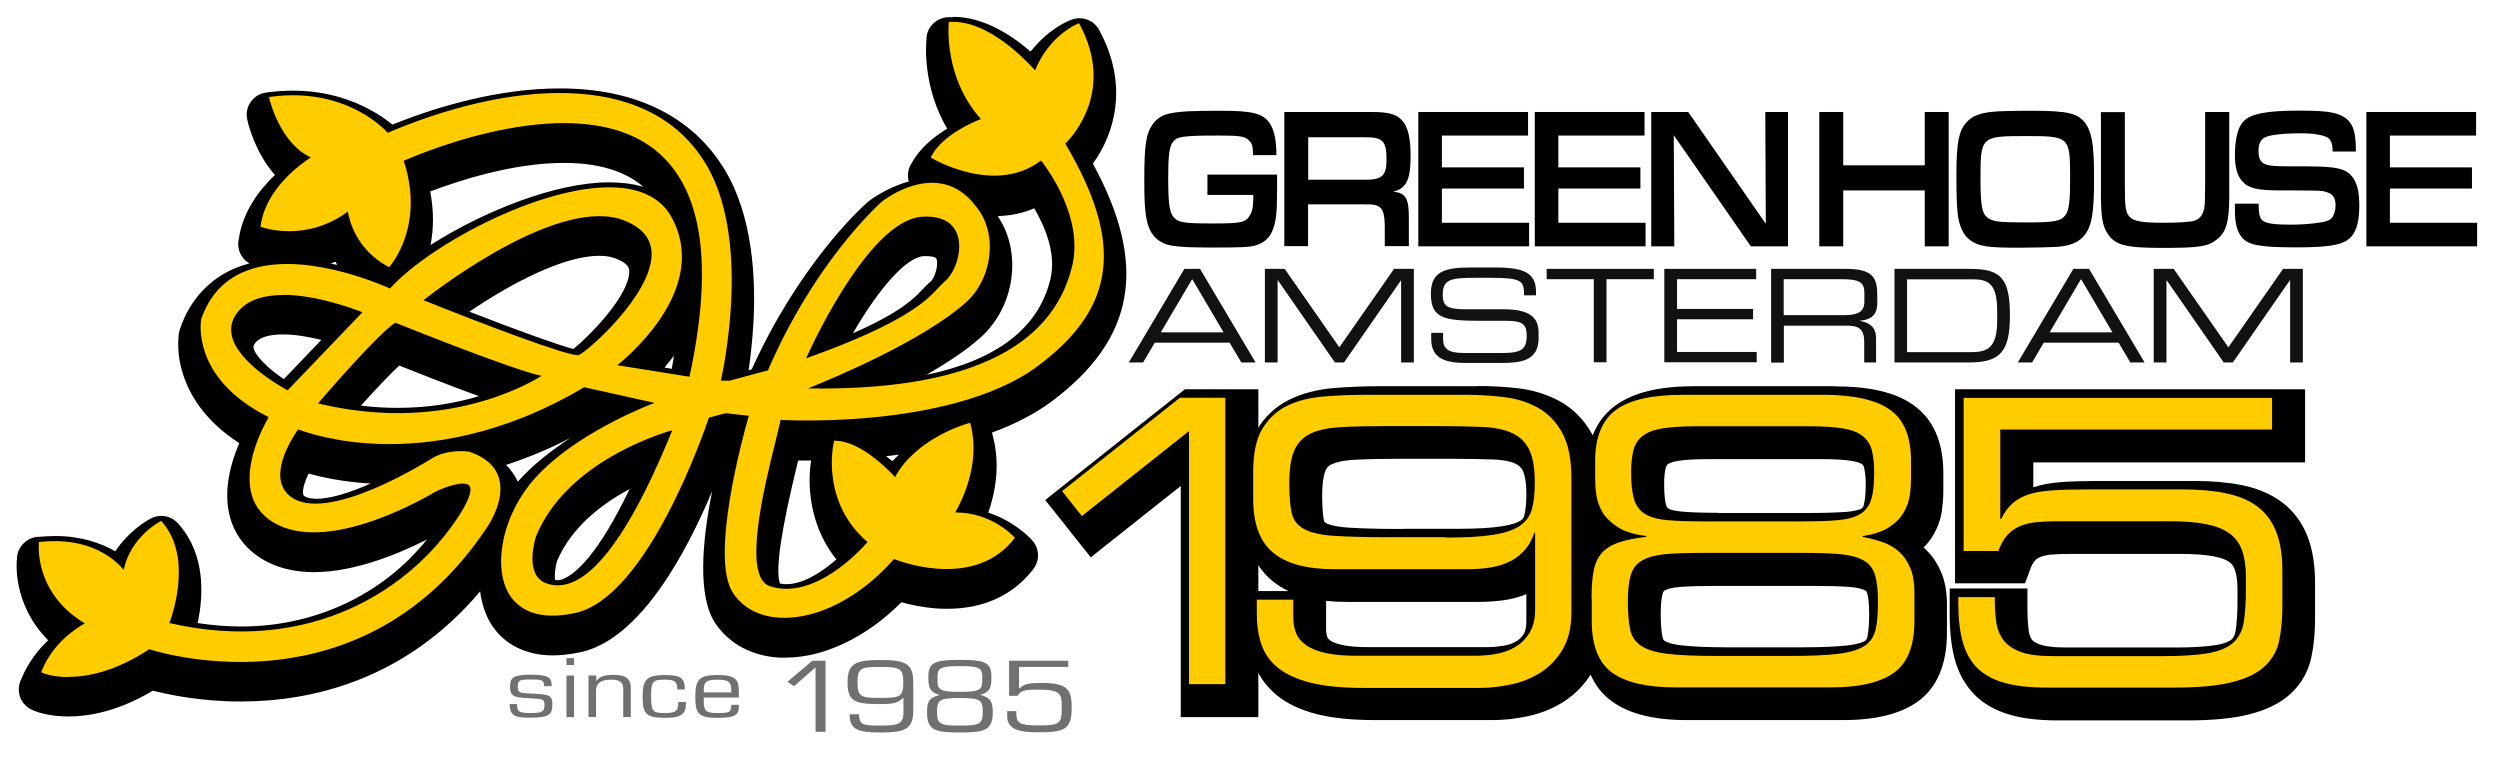 <svg viewBox="0 0 145.33 44.33" version="1.1" xmlns="http://www.w3.org/2000/svg" data-name="Layer 1" id="Layer_1">
  <defs>
    <style>
      .cls-1 {
        fill: #fc0;
      }

      .cls-1, .cls-2, .cls-3 {
        stroke-width: 0px;
      }

      .cls-2, .cls-4 {
        fill: #000;
      }

      .cls-3 {
        fill: #111;
      }

      .cls-5 {
        opacity: .6;
      }

      .cls-4 {
        stroke: #000;
        stroke-linejoin: round;
        stroke-width: 1.3px;
      }
    </style>
  </defs>
  <g>
    <g>
      <path d="M61.77,9.36s3.08-2.71.9-6.82c0,0-1.68.68-2.47,2.82,0,0-2.52-3.04-4.93-2.93,0,0-.34,3.15,1.96,5.58,0,0-2.24.79-2.97,2.14,0,0,3.64,2.2,6.28.06,0,0,2.69,3.16,1.91,6.37-.79,3.21-3.7,7.5-16.09,7.16,0,0,6.74-2.55,9.7-5.19,1.59-1.41,1.8-4.02.57-5.46-2.08-2.81-5.3-.23-5.3-.23-.34.31-3.94,3.62-6.6,9.8l-2.3.62h-.67s1.94-8.08-.84-12.68c-3.66-6.05-12.75-4.14-18.4-1.7,0,0-2.19-2.71-6.71-2.13,0,0,.66,2.71,2.56,3.37,0,0-2.7,1.54-3.07,3.96,0,0,2.55.95,5.04-1.03,0,0,.15,2.13,2.26,3.3,0,0,2.04-2.28.73-6.09,0,0,21.9-10.2,16.86,12.77l-4.58-.74s5.72-4.2,3.36-8.59c-2.39-4.43-13.23.76-16.26,4.2,0,0-8.86-4.17-10.88,1.63,0,0-.67,3.38,3.98,5.64,0,0-2.86,4.57.39,6.2,3.25,1.64,9.08-1.92,9.08-1.92,0,0,3.7-1.8,1.52,1.58-2.19,3.38-7.8,8.45-17.1,6.26,0,0,1.52-3.72-.34-5.86,0,0-1.79.96-2.07,2.99,0,0-1.32-2.19-4.88-1.8,0,0-.33,2.87,2.81,4.62,0,0-1.85.84-2.64,2.76,0,0,2.47,1.01,6.11-1.41,0,0,12.11,4.22,19.57-7.05,0,0,2.19-3.1-.95-4.17,0,0-1.19-.2-2.13.4-.62.39-6.19,3.77-8.3,2.2-1.74-1.3.45-4.17.45-4.17,0,0,7.29,3.16,16.65-2.42l4.54,1.01s-5.2,1.81-7.63,4.9c-2.36,3.01-2.55,8.35,2.58,7.21,4.24-.94,7.68-11.33,7.68-11.33l1.07-.28,1.51.17s-2.42,8.23-.95,10.37c1.62,2.36,6,1.63,9.19-2.08,0,0,4.54,1.91,6.9-1.08,0,0-1.34-1.46-3.53-1.35,0,0,1.68-2.54,1.01-5.19,0,0-3.09.85-4.26,3.21,0,0-1.85-2.15-3.48-2.2,0,0-.84,3.38,2.02,5.75,0,0-2.95,3.65-5.89,2.71-2.04-.66.06-7.61.56-9.92,0,0,9.98.62,14.97-3.1,4.99-3.72,4.6-7.67,1.51-12.85M53.58,13.47c3.14-.23,2.52,3.1,1.4,4-.75.6-1.12,2.03-8.36,4.57,0,0,3.58-8.33,6.96-8.57M16.75,23.85s-4.94-2.52-2.97-4.85c1.91-2.26,7.51.11,7.51.11l-4.54,4.74ZM18.26,24.52s3.7-4.34,4.71-4.91c0,0,7.79,3.16,8.86,3.16,0,0-5.27,3.84-13.57,1.75M33.68,21.76c-.62.23-9.31-3.27-9.31-3.27,0,0,7.85-6.37,11.94-4.79,4.78,1.84-2.02,7.83-2.63,8.06M31.66,35.01c-1.4-.56-.62-2.88-.62-2.88,1.97-4.79,8.24-6.31,8.24-6.31-3.65,9.13-6.22,9.75-7.62,9.19" class="cls-4"></path>
      <g>
        <path d="M3.98,41.01c-1.03,0-1.65-.25-1.72-.28l-.11-.04c-.16-.07-.29-.19-.35-.35s-.07-.34,0-.5l.05-.12c.48-1.17,1.28-1.98,1.94-2.49-2.44-1.99-2.17-4.66-2.16-4.69.04-.3.29-.64.59-.67.41-.04.71-.06,1-.06,1.75,0,2.96.6,3.7,1.16.68-1.42,1.9-2.12,2.06-2.21l.09-.05c.1-.05.2-.08.3-.08.18,0,.36.08.49.22,0,0,.07.08.07.08,1.57,1.81,1.15,4.4.76,5.79,1.13.22,2.25.33,3.33.33,4.98,0,9.51-2.4,12.11-6.43.24-.37.38-.63.46-.82-.3.07-.66.2-.98.35h0s-3.95,2.43-7.36,2.43c-.92,0-1.73-.17-2.41-.52-.94-.47-1.57-1.22-1.84-2.16-.45-1.6.24-3.41.73-4.41-2.12-1.21-3.02-2.67-3.41-3.72-.48-1.3-.3-2.29-.28-2.4.54-1.58,1.5-2.63,2.86-3.21.8-.33,1.73-.5,2.77-.5,1.82,0,3.67.52,4.9.95-.98-.74-1.49-1.62-1.75-2.32-.93.51-1.96.77-3.02.77s-1.81-.27-1.81-.28l-.08-.03c-.29-.11-.46-.4-.41-.71l.02-.1c.26-1.73,1.47-3.03,2.41-3.79-1.34-1.13-1.83-3-1.89-3.25l-.03-.14c-.04-.18,0-.37.1-.52.1-.15.27-.25.45-.28l.14-.02c.45-.06.91-.09,1.34-.09,2.99,0,4.88,1.37,5.65,2.07,3.44-1.42,6.93-2.2,9.86-2.2,4.16,0,7.28,1.53,9.03,4.42,1.54,2.54,1.71,6.03,1.58,8.51-.08,1.5-.28,2.83-.43,3.69l1.44-.39c2.7-6.08,6.24-9.36,6.64-9.72.19-.15,1.64-1.28,3.38-1.28h.04c-.19-.09-.31-.17-.36-.19l-.11-.07c-.3-.18-.4-.56-.24-.87l.06-.1c.52-.97,1.58-1.66,2.41-2.07-1.74-2.46-1.5-5.23-1.49-5.35v-.12c.05-.32.31-.56.63-.58h.28c1.83,0,3.6,1.39,4.59,2.35.97-1.6,2.32-2.16,2.39-2.19l.1-.04c.08-.03.16-.05.24-.05.23,0,.46.13.57.35l.05.1c1.9,3.58.24,6.26-.62,7.29,3.31,5.84,2.7,9.85-2.01,13.37-2.72,2.03-6.8,2.8-9.74,3.09-.65.06-1.27.11-1.84.14,1.08.23,2.11,1.02,2.8,1.67,1.46-1.91,3.89-2.63,4.19-2.72l.12-.03c.06-.02.11-.02.17-.02.11,0,.23.03.33.09.15.09.26.23.3.4l.03.12c.47,1.84-.03,3.57-.52,4.69,1.71.32,2.73,1.37,2.86,1.51l.08.09c.21.24.23.59.03.84l-.07.08c-1.02,1.29-2.54,1.97-4.4,1.97-.19,0-.39,0-.59-.02-.95-.07-1.76-.28-2.28-.45-1.94,2.08-4.36,3.31-6.55,3.31-.1,0-.2,0-.3,0-1.39-.08-2.5-.66-3.21-1.69-1.36-1.98-.08-7.58.6-10.14l-.47-.05-.52.14c-.83,2.37-3.96,10.52-8.11,11.44-.53.12-1.03.18-1.48.18-1.72,0-2.61-.83-3.04-1.52-.59-.93-.73-2.22-.47-3.56-4.42,6.4-10.39,7.76-14.65,7.76-2.49,0-4.42-.46-5.19-.68-2.04,1.28-3.73,1.55-4.81,1.55ZM3.97,39.45c.93,0,2.43-.26,4.27-1.48.12-.08.29-.13.45-.13.06,0,.12,0,.18.03.02,0,.12.04.29.09-.1-.06-.18-.15-.23-.25-.09-.17-.09-.37-.02-.54l.06-.13s1.04-2.66.18-4.46c-.43.39-.98,1.06-1.11,1.99l-.05.35c-.04.27-.24.49-.51.55-.04,0-.09.01-.13.01-.22,0-.44-.12-.56-.31l-.18-.3s-.98-1.47-3.41-1.47c.12.82.6,2.22,2.38,3.21l.22.12c.21.12.34.35.33.59s-.16.46-.38.56l-.22.1s-1.03.5-1.75,1.48c.06,0,.2,0,.2,0ZM30.06,33.83c.02.5.13.94.35,1.28.33.52.87.78,1.66.79-.24-.03-.47-.09-.69-.18-.88-.35-1.23-1.1-1.31-1.9ZM35.65,34.1c-.64.72-1.28,1.23-1.92,1.52.65-.27,1.3-.81,1.92-1.52ZM42.27,24.14l1.67.19c.19.02.36.13.47.29.11.16.14.36.08.54l-.04.14c-.76,2.57-2.02,8.32-1.06,9.72.03.04.05.08.08.11-.89-1.6-.17-5.03.74-8.72.12-.5.23-.93.3-1.27l.02-.1c.07-.3.33-.51.63-.51.01,0,.15,0,.15,0,.06,0,.63.04,1.53.04.64,0,1.49-.02,2.48-.08-.53.02-1.08.03-1.64.03-.45,0-.9,0-1.37-.02l-.63-.02c-.31,0-.57-.24-.62-.54-.05-.31.12-.61.41-.72,0,0,.7-.26.87-.33-.16-.01-.31-.08-.42-.2-.11-.12-.17-.28-.17-.44-.11.23-.21.47-.32.71-.08.18-.26.38-.45.43l-2.39.64c-.05.01-.11.02-.17.02h-.83c-.2,0-.39-.09-.51-.25-.12-.16-.17-.36-.12-.55l.04-.15s.31-1.31.49-3.11c-.13,1.02-.32,2.1-.57,3.23l-.03.12c-.07.3-.33.51-.63.51-.03,0-.07,0-.1,0l-2.28-.37,1.22.27c.28.06.49.31.51.6s-.16.56-.44.65l-.41.14s-.12.04-.32.12c.41-.13.66-.19.67-.2l.24-.06c.05-.01.1-.02.15-.02.19,0,.37.08.49.22.12.14.17.31.16.49.1-.27.19-.53.26-.75.07-.21.26-.43.47-.49l1.15-.3c.05-.01.11-.02.17-.02.03,0,.06,0,.08,0ZM45.75,26.71c-1.6,6.49-1.18,7.66-.79,7.79.24.08.5.12.76.12,1.54,0,3.05-1.29,3.8-2.04-2.5-2.62-1.69-5.95-1.68-5.98l.02-.09c.04-.16.14-.3.27-.39-.46.01-.87.02-1.22.02-.41,0-.75,0-1.02-.01-.04.18-.09.38-.15.59ZM37.91,27.1c-1.87.75-4.95,2.39-6.16,5.33-.1.3-.4,1.62.19,1.86.15.06.31.09.47.09h0c.19,0,.4-.05.61-.14,1.03-.44,2.69-2.06,4.89-7.14ZM49.26,27.73c-.04,1.02.18,2.82,1.85,4.19l.1.08c.27.23.31.63.09.91l-.08.1c-.06.08-.24.29-.51.57.23-.22.45-.46.67-.71.14-.16.38-.28.6-.28.07,0,.14.01.2.04.1.04,1.4.57,2.89.57,1.08,0,1.97-.28,2.65-.83-.47-.31-1.21-.65-2.14-.65-.07,0-.48.02-.49.02-.23,0-.45-.12-.56-.33-.12-.21-.11-.48.02-.68l.14-.21c.05-.08,1.13-1.79,1.03-3.7-.89.39-2.29,1.19-2.94,2.5l-.08.17c-.1.19-.28.33-.5.36-.03,0-.06,0-.08,0-.19,0-.37-.08-.49-.22l-.12-.14c-.33-.38-1.31-1.35-2.22-1.75ZM32.22,28.97c-.27.26-.52.53-.74.82-.29.37-.54.78-.75,1.2.42-.76.93-1.44,1.49-2.02ZM15.41,28.64c-.02.3,0,.6.08.87.15.52.48.9,1.01,1.18-.04-.03-.08-.05-.11-.08-.53-.4-.86-.96-.96-1.61-.02-.12-.03-.24-.03-.36ZM39.47,27.41c-.44,1.03-.87,1.97-1.3,2.81.49-.96.93-1.93,1.3-2.81ZM17.62,26.75c-.39.65-.73,1.45-.64,2.03.03.25.15.43.35.58.24.18.59.27,1.04.27,1.92,0,4.79-1.56,5.92-2.22-.58.05-1.11.07-1.59.07-.2,0-.4,0-.58,0-2.1-.06-3.66-.46-4.48-.72ZM27.89,26.8c.9.39,1.48.98,1.73,1.75.11.34.15.68.13,1,.16-.25.33-.49.51-.72,1.48-1.89,3.94-3.33,5.73-4.19l-1.9-.42c-2.22,1.29-4.32,2.09-6.2,2.58ZM26.82,28.14c-.34,0-.84.05-1.25.31-.05.03-.16.1-.31.19.42-.18,1.08-.41,1.64-.41.25,0,.46.05.62.11-.12-.07-.26-.13-.42-.19-.08,0-.17-.01-.28-.01ZM12.79,21.28c.33.89,1.18,2.17,3.34,3.22l.12.06c.17.08.29.23.34.4s.02.37-.07.52l-.07.12c-.11.18-.27.48-.43.83.3-.58.61-1,.67-1.09,0,0,.06-.08.06-.08.13-.16.32-.25.52-.25.09,0,.17.02.26.05.01,0,.06.02.13.05-.11-.08-.19-.19-.24-.33-.07-.21-.02-.45.12-.62,0,0,.22-.25.27-.32l-.57.6c-.13.13-.3.2-.47.2-.1,0-.2-.02-.3-.07l-.08-.04c-.31-.16-2.81-1.48-3.61-3.28,0,0,0,.01,0,.02ZM18.19,25.3c.76.24,2.15.57,3.97.62.16,0,.32,0,.48,0,.29,0,.6,0,.93-.02-.15,0-.3,0-.46,0-1.62,0-3.27-.21-4.92-.61ZM19.7,24.04c1.15.21,2.29.32,3.42.32,2.94,0,5.22-.73,6.63-1.35-2.21-.74-5.53-2.06-6.67-2.52-.68.57-2.05,2.04-3.37,3.55ZM32.83,22.45c.09.27,0,.56-.24.73l-.31.23s-.12.08-.28.19c.51-.26,1.03-.54,1.56-.86.11-.07.27-.11.4-.11.04,0,.08,0,.11.01l.66.15c-.05-.07-.08-.14-.1-.22-.06-.25.04-.52.25-.68l.24-.18s3.08-2.32,3.54-5.08c-.65,2.65-4.03,5.61-4.73,5.86-.1.04-.2.05-.32.05-.17,0-.45-.05-.81-.14,0,.02.01.04.02.05ZM56.41,11.76c.3.23.58.52.83.87,1.49,1.73,1.18,4.85-.68,6.5-1.57,1.4-4.13,2.76-6.3,3.77,6.63-.43,10.47-2.61,11.42-6.51.5-2.05-.67-4.15-1.33-5.13-.75.43-1.61.65-2.56.65-.49,0-.95-.06-1.39-.15ZM16.46,18.8c-1,0-1.7.23-2.09.7-.31.37-.3.66-.26.85.18.91,1.51,1.92,2.5,2.53l3.3-3.44c-.91-.29-2.24-.63-3.45-.63ZM39.56,22.18c.38-1.89.57-3.58.59-5.07-.37,1.73-1.47,3.37-2.82,4.71l2.23.36ZM25.93,18.28c3.75,1.48,6.84,2.59,7.56,2.71.59-.4,3.72-3.29,3.73-5.2,0-.39-.12-.95-1.2-1.37-.34-.13-.75-.2-1.2-.2-2.47,0-6.15,2.05-8.9,4.06ZM22.99,18.84c.08,0,.15.01.21.04,1.87.76,3.64,1.44,5.09,1.98-1.49-.56-3.02-1.17-4.21-1.65l-.2-.08c-.21-.09-.37-.28-.4-.51-.03-.23.05-.46.23-.6l.17-.13c.14-.11,1.95-1.57,4.28-2.92-2.12,1.1-3.97,2.42-4.9,3.47-.14.16-.38.28-.6.28-.08,0-.15-.01-.22-.05-.11-.05-2.79-1.29-5.39-1.41,2.13.15,4.28,1.02,4.53,1.13l.17.07c.2.08.34.26.38.47.02.12.01.24-.03.36.19-.16.35-.28.48-.35.11-.06.26-.1.4-.1ZM53.64,14.25c-1.63.12-3.81,3.11-5.49,6.41,4.35-1.68,5.34-2.75,5.9-3.35.16-.17.3-.32.45-.44.4-.32.8-1.38.53-2.06-.06-.14-.23-.57-1.17-.57-.07,0-.15,0-.23,0ZM12.56,19.85s.01-.09.02-.14c0,.01,0,.03-.02.04,0,.03,0,.06,0,.1ZM63.26,16.45c-.02.1-.04.21-.07.31-.24.97-.61,1.85-1.13,2.63.71-.96,1.09-1.94,1.2-2.94ZM24.25,10.73c.6,2.32.08,4.08-.43,5.12,3.05-2.34,8.06-4.61,11.58-4.61.29,0,.58.02.85.05,1.57.18,2.74.9,3.37,2.07.04.08.09.17.13.25-.4-1.45-1.09-2.57-2.07-3.36-1.19-.95-2.84-1.43-4.91-1.43-3.45,0-7.14,1.35-8.52,1.91ZM20.43,12.18c.09,0,.18.02.26.05.22.1.37.31.39.55l.02.24c0,.05.13,1.33,1.27,2.28.44-.82,1-2.47.21-4.76l-.04-.11c-.11-.31.04-.66.34-.8l.1-.05s3.88-1.8,8.08-2.22c-2.48.2-5.25.95-8.24,2.24-.1.04-.21.06-.32.06-.2,0-.41-.07-.53-.21-.12-.15-1.7-1.99-4.92-1.99-.06,0-.12,0-.18,0,.31.71.88,1.65,1.74,1.95l.26.09c.24.08.41.3.43.55.02.25-.1.5-.33.62l-.24.14s-1.84,1.09-2.49,2.71c.17.02.36.03.57.03,1.11,0,2.12-.36,3.02-1.08l.19-.15c.12-.09.26-.14.41-.14ZM36.2,12.85c.13.04.27.08.39.13.91.35,1.46.83,1.78,1.34-.03-.07-.07-.15-.11-.22-.38-.7-1.05-1.11-2.06-1.25ZM53.89,12.69c.84,0,1.42.23,1.83.54-.38-.38-.78-.59-1.24-.65-.1-.01-.19-.02-.29-.02-.36,0-.72.08-1.05.2.13-.03.26-.05.39-.06.13,0,.25-.01.36-.01ZM55.48,9.87c.59.24,1.42.49,2.31.49s1.64-.26,2.26-.76l.1-.08c.12-.1.26-.14.41-.14.16,0,.32.06.44.18-.09-.25-.02-.53.18-.71l.08-.07s.65-.6,1.07-1.59c.47-1.12.47-2.31,0-3.53-.46.36-1.04.98-1.4,1.97l-.07.2c-.08.22-.27.38-.5.42-.04,0-.07,0-.11,0-.19,0-.38-.08-.5-.24l-.14-.17c-.54-.64-2.09-2.18-3.56-2.56.07.99.39,2.75,1.75,4.19l.13.14c.15.16.21.39.16.6-.05.21-.21.39-.42.46l-.18.06c-.49.18-1.38.59-2,1.14Z" class="cls-2"></path>
        <path d="M55.4,2.3c2.1,0,4.21,2.2,4.76,2.82.82-2.01,2.39-2.67,2.46-2.7l.1-.04.05.1c2.01,3.79-.38,6.44-.85,6.9,3.42,5.79,2.95,9.54-1.6,12.93-2.6,1.94-6.56,2.68-9.42,2.97-1.56.16-2.97.19-3.99.19-.77,0-1.31-.02-1.53-.03-.07.32-.17.73-.28,1.18-.69,2.78-1.97,7.96-.34,8.49.32.1.64.15.96.15,2.22,0,4.29-2.23,4.72-2.72-2.77-2.38-1.97-5.76-1.96-5.79l.02-.1h.1c1.44.05,3,1.63,3.44,2.11,1.24-2.27,4.13-3.08,4.25-3.12l.12-.03.03.12c.58,2.27-.52,4.43-.9,5.09,0,0,.01,0,.02,0,2.07,0,3.32,1.34,3.38,1.4l.07.08-.07.08c-.89,1.14-2.23,1.73-3.9,1.73-.18,0-.36,0-.54-.02-1.23-.09-2.23-.45-2.52-.56-1.86,2.13-4.26,3.42-6.36,3.42-.09,0-.18,0-.27,0-1.18-.06-2.12-.55-2.71-1.41-1.4-2.04.57-9.19.9-10.33l-1.34-.15-.98.26c-.32.96-3.61,10.43-7.75,11.35-.5.11-.95.16-1.34.16-1.39,0-2.12-.62-2.49-1.22-.96-1.53-.47-4.32,1.13-6.36,2.03-2.59,6.02-4.3,7.29-4.8l-4.08-.91c-4.52,2.69-8.55,3.31-11.3,3.31-.19,0-.38,0-.56,0-2.61-.08-4.35-.69-4.77-.85-.24.34-1.18,1.76-1.02,2.91.06.42.26.76.6,1.01.38.28.87.4,1.42.4,2.57,0,6.53-2.47,6.73-2.6.59-.37,1.26-.45,1.71-.45.29,0,.49.03.51.04.91.31,1.48.81,1.7,1.48.43,1.32-.62,2.82-.66,2.89-4.28,6.47-10.15,7.85-14.36,7.85-2.83,0-4.91-.62-5.29-.74-1.99,1.31-3.62,1.61-4.71,1.61-.9,0-1.42-.21-1.47-.23l-.12-.05.05-.12c.65-1.58,1.98-2.44,2.49-2.72-2.96-1.78-2.67-4.6-2.67-4.63v-.1s.11-.01.11-.01c.29-.03.57-.05.83-.05,2.33,0,3.56,1.16,3.99,1.67.4-1.87,2.02-2.75,2.09-2.79l.09-.05.07.08c1.7,1.97.67,5.15.41,5.86,1.47.34,2.86.49,4.17.49,6.04,0,10.4-3.23,12.66-6.72.79-1.22.71-1.62.6-1.75-.07-.08-.2-.12-.37-.12-.45,0-1.14.25-1.59.47-.19.11-3.92,2.37-7.08,2.37-.76,0-1.48-.13-2.12-.45-.78-.39-1.29-.98-1.5-1.75-.5-1.78.68-3.97.99-4.5-2.35-1.17-3.3-2.64-3.67-3.67-.42-1.15-.26-2.01-.25-2.04.46-1.32,1.29-2.24,2.48-2.74.78-.33,1.64-.45,2.52-.45,2.68,0,5.44,1.19,5.97,1.43,2.27-2.51,8.54-5.88,12.75-5.88.27,0,.53.01.78.04,1.37.16,2.34.74,2.87,1.73,2.11,3.92-2.12,7.72-3.17,8.57l4.19.67c1.42-6.55.75-10.98-1.98-13.17-1.46-1.17-3.36-1.58-5.31-1.58-4.18,0-8.59,1.87-9.31,2.19,1.25,3.78-.77,6.08-.79,6.11l-.07.07-.09-.05c-1.77-.98-2.2-2.59-2.3-3.18-1.23.91-2.47,1.14-3.41,1.14s-1.56-.23-1.57-.23l-.1-.04.02-.1c.31-2.08,2.25-3.49,2.91-3.92-1.76-.8-2.37-3.26-2.4-3.37l-.03-.14.14-.02c.44-.06.86-.08,1.26-.08,3.32,0,5.15,1.8,5.51,2.18,3.2-1.37,6.77-2.32,10.01-2.32,3.54,0,6.68,1.14,8.47,4.11,1.46,2.4,1.61,5.75,1.48,8.14-.12,2.17-.48,3.96-.59,4.48h.5l2.23-.6c2.66-6.15,6.21-9.43,6.6-9.79.07-.05,1.41-1.11,2.94-1.11.13,0,.27,0,.41.03.84.11,1.55.56,2.13,1.33,1.3,1.51,1.02,4.2-.59,5.62-2.44,2.17-7.46,4.3-9.16,4.98.25,0,.5,0,.75,0,8.53,0,13.44-2.39,14.59-7.08.69-2.81-1.38-5.62-1.8-6.17-.86.66-1.82.88-2.72.88-1.91,0-3.58-.99-3.6-1l-.1-.06.06-.1c.63-1.17,2.31-1.92,2.86-2.13-2.17-2.42-1.87-5.51-1.87-5.54v-.11s.12,0,.12,0c.05,0,.09,0,.14,0M57.79,11.01c.89,0,1.84-.23,2.67-.9l.09-.08.08.09s2.72,3.24,1.93,6.48c-1.18,4.83-6.18,7.27-14.87,7.27-.44,0-.89,0-1.35-.02l-.63-.02.59-.22c.07-.03,6.75-2.57,9.66-5.16,1.51-1.34,1.77-3.86.56-5.28-.54-.73-1.2-1.14-1.96-1.24-.12-.02-.25-.02-.37-.02-1.46,0-2.77,1.04-2.79,1.05-.39.35-3.92,3.62-6.56,9.75l-.02.06-2.39.64h-.83l.04-.15c.02-.08,1.9-8.08-.83-12.59-1.36-2.25-4.14-4-8.43-4-2.68,0-5.94.68-9.81,2.35l-.09.04-.06-.07s-1.79-2.16-5.37-2.16c-.35,0-.71.02-1.09.06.16.55.86,2.6,2.44,3.15l.26.09-.24.14s-2.57,1.5-2.99,3.77c.2.06.71.19,1.39.19.94,0,2.2-.24,3.43-1.22l.19-.15.02.24s.16,2.01,2.11,3.15c.33-.43,1.78-2.58.64-5.89l-.04-.11.1-.05c.07-.03,4.92-2.25,9.52-2.25,2.01,0,3.96.42,5.47,1.62,2.83,2.27,3.52,6.82,2.04,13.54l-.03.12-5-.8.24-.18c.06-.04,5.61-4.19,3.32-8.43-.49-.92-1.4-1.46-2.68-1.6-.25-.03-.51-.04-.77-.04-4.18,0-10.41,3.38-12.6,5.87l-.06.07-.08-.04s-3.09-1.44-5.98-1.44c-.84,0-1.66.12-2.4.43-1.12.47-1.9,1.33-2.33,2.57,0,0-.15.83.25,1.9.37,1,1.31,2.44,3.67,3.58l.12.06-.07.12s-1.56,2.53-1.03,4.42c.2.7.66,1.24,1.38,1.6.59.29,1.26.41,1.97.41,3.12,0,6.94-2.3,6.99-2.33.14-.07,1.04-.5,1.7-.5.23,0,.44.05.56.2.29.33.1,1-.58,2.05-2.3,3.56-6.73,6.84-12.87,6.84-1.37,0-2.83-.16-4.37-.53l-.14-.03.06-.13s1.43-3.58-.25-5.66c-.35.22-1.69,1.16-1.92,2.84l-.05.35-.18-.3s-1.12-1.79-3.98-1.79c-.22,0-.44.01-.68.03-.02.51.05,2.89,2.75,4.4l.22.12-.22.1s-1.74.81-2.52,2.57c.2.06.62.16,1.24.16,1.06,0,2.68-.29,4.63-1.59l.05-.03.06.02c.05.02,2.22.75,5.26.75,4.16,0,9.94-1.36,14.16-7.75.01-.02,1.02-1.47.63-2.67-.19-.6-.71-1.04-1.52-1.32,0,0-.17-.03-.43-.03-.41,0-1.05.07-1.59.41-.21.13-4.21,2.63-6.89,2.63-.6,0-1.14-.13-1.55-.43-.4-.3-.63-.69-.7-1.18-.2-1.41,1.07-3.1,1.13-3.17l.06-.08.09.04s1.84.78,4.78.87c.16,0,.33,0,.5,0,2.73,0,6.73-.6,11.25-3.29l.04-.03,5.02,1.12-.41.14c-.05.02-5.19,1.83-7.57,4.86-1.51,1.92-2.01,4.65-1.11,6.07.46.73,1.24,1.1,2.29,1.1.39,0,.82-.05,1.28-.15,4.13-.92,7.55-11.14,7.59-11.25l.02-.06,1.15-.3h.02s1.66.19,1.66.19l-.04.14c-.02.08-2.39,8.2-.97,10.27.54.79,1.41,1.24,2.51,1.3.09,0,.17,0,.26,0,2.04,0,4.41-1.28,6.22-3.4l.06-.07.08.04s1.43.59,3.05.59c1.25,0,2.63-.34,3.63-1.54-.3-.28-1.43-1.24-3.12-1.24-.08,0-.16,0-.24,0h-.25s.14-.19.14-.19c.02-.03,1.59-2.45,1.02-4.96-.58.19-3.05,1.09-4.06,3.11l-.08.17-.12-.14s-1.75-2.01-3.28-2.15c-.11.57-.49,3.46,2,5.52l.1.08-.08.1c-.11.13-2.39,2.91-4.97,2.91-.35,0-.7-.05-1.05-.16-1.85-.59-.58-5.72.17-8.79.12-.5.23-.94.31-1.28l.02-.1h.11s.61.04,1.57.04c3,0,9.6-.34,13.32-3.11,5.19-3.87,4.35-7.87,1.48-12.69l-.05-.09.08-.07s.76-.68,1.24-1.83c.63-1.51.52-3.1-.31-4.73-.37.19-1.65.94-2.29,2.7l-.07.2-.14-.17s-2.42-2.89-4.71-2.89h-.01c-.03.57-.06,3.27,1.94,5.37l.13.14-.18.06s-2.08.75-2.84,1.98c.39.21,1.8.91,3.36.91M34.83,13.32c.54,0,1.06.08,1.53.26,1.18.46,1.78,1.2,1.77,2.21-.02,2.55-3.9,5.89-4.41,6.08-.02,0-.06.01-.1.01-1.08,0-7.89-2.72-9.3-3.28l-.2-.08.17-.13c.29-.23,6.31-5.07,10.54-5.07M33.57,21.65s.05,0,.06,0c.47-.17,4.22-3.46,4.24-5.85,0-.9-.53-1.56-1.61-1.98-.44-.17-.92-.24-1.43-.24-3.78,0-9.2,4.09-10.22,4.88,3.22,1.29,8.21,3.2,8.96,3.2M53.89,13.34c1.26,0,1.77.61,1.98,1.14.41,1.04-.1,2.52-.81,3.09-.12.09-.22.21-.36.35-.69.74-1.96,2.1-8.04,4.24l-.27.09.11-.26c.15-.34,3.65-8.4,7.06-8.64.11,0,.21-.01.31-.01M46.86,21.83c5.78-2.06,7-3.37,7.66-4.07.14-.15.25-.27.38-.38.63-.51,1.1-1.87.73-2.8-.26-.65-.87-.98-1.78-.98-.09,0-.18,0-.27,0-2.92.21-6.09,6.82-6.73,8.23M16.47,17.89c2.22,0,4.71,1.04,4.86,1.1l.17.07-4.73,4.94-.08-.04c-.13-.06-3.1-1.6-3.47-3.43-.12-.57.04-1.12.46-1.61.65-.77,1.69-1.02,2.79-1.02M16.72,23.69l4.35-4.54c-.61-.24-2.74-1.01-4.61-1.01-1.04,0-2,.24-2.59.93-.37.43-.5.9-.4,1.4.31,1.55,2.77,2.95,3.25,3.21M22.96,19.48l.06.02c2.69,1.09,7.99,3.15,8.81,3.15h.38l-.31.23s-3.36,2.39-8.79,2.39c-1.48,0-3.11-.18-4.88-.62l-.2-.05.13-.15c.15-.18,3.73-4.36,4.74-4.93l.05-.03M23.12,25.01c4.47,0,7.48-1.62,8.36-2.16-1.75-.38-7.79-2.81-8.5-3.09-.93.58-3.84,3.93-4.49,4.69,1.67.4,3.22.56,4.63.56M39.49,25.64l-.09.23c-2.12,5.3-4.14,8.4-6.02,9.21-.33.14-.65.21-.97.21-.27,0-.54-.05-.8-.16h0c-1.5-.6-.72-2.93-.69-3.03,1.03-2.52,3.24-4.12,4.92-5.02,1.81-.98,3.4-1.37,3.42-1.37l.24-.06M39.08,26.01c-1.16.34-6.22,2.03-7.92,6.17,0,.01-.73,2.2.55,2.71.23.09.47.14.71.14.28,0,.57-.06.87-.19,1.78-.76,3.73-3.74,5.79-8.83M55.4,1c-.06,0-.13,0-.19,0h-.12c-.64.04-1.16.53-1.23,1.16v.11c-.04.34-.22,2.79,1.2,5.21-.77.47-1.59,1.13-2.06,2l-.06.1c-.17.31-.2.65-.11.97-1.31.36-2.28,1.1-2.41,1.21-.02.01-.04.03-.05.05-.41.36-3.94,3.63-6.67,9.66l-.18.05c.11-.78.22-1.74.28-2.77.14-2.57-.04-6.19-1.67-8.88-1.87-3.1-5.18-4.73-9.58-4.73-3.63,0-7.18,1.08-9.74,2.1-.98-.79-2.92-1.97-5.77-1.97-.47,0-.95.03-1.43.09l-.14.02c-.37.05-.69.25-.9.55-.21.3-.28.68-.19,1.04l.03.14c.06.24.47,1.82,1.57,3.06-.9.86-1.86,2.11-2.1,3.72l-.02.1c-.08.54.18,1.06.64,1.32-.29.08-.57.17-.83.28-1.52.64-2.63,1.85-3.2,3.51-.02.05-.03.11-.05.17-.04.21-.22,1.31.31,2.75.39,1.06,1.25,2.5,3.18,3.74-.5,1.16-.96,2.8-.53,4.34.32,1.12,1.07,2.01,2.17,2.57.77.39,1.68.59,2.7.59,2.45,0,5.08-1.14,6.57-1.9-2.55,3.19-6.49,5.06-10.79,5.06-.83,0-1.68-.07-2.54-.2.34-1.59.46-3.94-1.06-5.7l-.07-.08c-.25-.29-.61-.45-.98-.45-.21,0-.42.05-.61.15l-.09.05c-.17.09-1.2.69-1.98,1.86-.83-.48-1.98-.89-3.49-.89-.32,0-.64.02-.97.05h-.1c-.6.08-1.08.55-1.15,1.16v.1c-.03.12-.29,2.64,1.81,4.75-.58.55-1.17,1.29-1.56,2.25l-.05.11c-.13.32-.13.68,0,1s.39.57.71.7l.12.05c.11.05.82.32,1.96.32s2.84-.27,4.91-1.5c.94.24,2.79.63,5.09.63,4.02,0,9.51-1.17,13.93-6.4.09.7.3,1.35.64,1.9.74,1.18,2.02,1.82,3.59,1.82.5,0,1.05-.07,1.63-.19,3.46-.77,6.14-5.8,7.63-9.36-.59,2.93-.87,6.15.2,7.71.81,1.18,2.13,1.88,3.71,1.97.11,0,.22,0,.34,0,2.26,0,4.73-1.19,6.75-3.22.54.15,1.24.3,2.04.36.22.02.43.02.64.02,2.07,0,3.77-.77,4.92-2.22l.06-.08c.4-.5.37-1.21-.06-1.68l-.07-.08c-.14-.14-1.02-1.05-2.48-1.53.41-1.18.7-2.75.28-4.4l-.03-.12s-.02-.08-.04-.13c1.25-.46,2.45-1.05,3.47-1.81,4.86-3.63,5.62-7.92,2.4-13.83,1.31-1.79,2.05-4.6.42-7.66l-.05-.1c-.23-.44-.68-.69-1.15-.69-.16,0-.33.03-.49.1l-.1.04c-.16.06-1.27.54-2.25,1.8-1.13-.98-2.75-2.02-4.48-2.02h0ZM57.03,9.64c.24-.12.48-.23.68-.3l.17-.06c.42-.15.73-.49.83-.92.1-.43-.02-.88-.32-1.2l-.13-.14c-.82-.86-1.22-1.85-1.41-2.68.89.52,1.76,1.33,2.26,1.93l.13.16c.25.3.62.47,1,.47.07,0,.15,0,.22-.02.46-.08.84-.4,1-.83l.07-.2c.13-.35.29-.64.46-.89.09.68,0,1.33-.27,1.98-.35.85-.9,1.36-.91,1.36l-.06.06c-.13.11-.22.24-.3.38-.25.02-.51.11-.72.29l-.09.08c-.51.41-1.11.62-1.85.62-.26,0-.51-.03-.76-.07h0ZM17.37,12.87c.57-.73,1.32-1.28,1.69-1.49l.23-.13c.44-.25.7-.74.65-1.25-.05-.51-.39-.94-.87-1.11l-.26-.09c-.3-.1-.56-.33-.79-.62,2.23.31,3.33,1.57,3.38,1.63l.05.06c.11.14.25.25.4.33,0,.15.02.3.07.45l.04.11c.48,1.4.41,2.52.19,3.32-.35-.57-.41-1.09-.42-1.12v-.21c-.05-.48-.35-.91-.79-1.1-.17-.07-.35-.11-.52-.11-.29,0-.58.1-.81.28l-.19.15c-.63.5-1.31.8-2.05.9h0ZM25.01,11.13c1.61-.61,4.78-1.66,7.77-1.66,1.92,0,3.43.43,4.5,1.29.04.03.08.06.12.1-.32-.09-.68-.17-1.07-.21-.29-.03-.61-.05-.93-.05-3.08,0-7.25,1.66-10.37,3.64.17-.88.21-1.92-.02-3.1h0ZM58,12.56c.76-.02,1.47-.17,2.12-.45.59.99,1.31,2.61.94,4.13-.69,2.84-3.11,4.69-7.2,5.55,1.18-.68,2.3-1.42,3.14-2.17,2.01-1.79,2.43-4.97,1-7.05h0ZM27.3,18.11c2.51-1.7,5.49-3.24,7.54-3.24.37,0,.69.05.96.16.78.3.78.61.78.76-.01,1.39-2.29,3.73-3.25,4.5-.86-.23-3.06-1.01-6.04-2.17h0ZM49.59,19.36c1.53-2.64,3.1-4.4,4.1-4.47.06,0,.12,0,.18,0,.15,0,.51.02.57.16.14.36-.12,1.14-.34,1.32-.2.16-.36.34-.52.5-.41.44-1.17,1.26-3.99,2.5h0ZM19.23,15.32c.09-.03.18-.07.27-.11.03.06.07.13.1.19-.12-.03-.25-.05-.38-.08h0ZM16.5,22.04c-.95-.64-1.67-1.37-1.76-1.82-.01-.05-.03-.13.12-.31.33-.39,1.05-.47,1.59-.47.68,0,1.47.13,2.23.32l-2.18,2.28h0ZM38.63,21.37c.19-.23.37-.46.55-.69-.04.25-.08.5-.13.76l-.41-.07h0ZM20.98,23.58c.98-1.09,1.75-1.88,2.23-2.33,1.07.43,2.92,1.16,4.63,1.78-1.25.38-2.85.68-4.72.68-.71,0-1.42-.04-2.14-.13h0ZM29.41,27.03c1.19-.39,2.46-.9,3.77-1.58-1.1.71-2.2,1.56-3.08,2.55-.15-.32-.36-.66-.69-.98h0ZM51.51,26.52c.24-.03.49-.06.75-.09-.13.12-.26.24-.38.38-.12-.1-.24-.19-.36-.28h0ZM45.34,33.92c-.28-.77.07-3.12,1.02-6.99l.02-.07s.01-.06.02-.09c.16,0,.33,0,.52,0,.07,0,.15,0,.23,0-.14.91-.33,3.49,1.47,5.75-.82.72-1.92,1.44-2.9,1.44-.13,0-.26-.01-.38-.04h0ZM18.36,28.99c-.3,0-.53-.05-.65-.14-.07-.05-.08-.08-.09-.15-.04-.26.09-.7.32-1.17.83.23,2.06.49,3.6.58-1.12.5-2.3.89-3.18.89h0ZM52.1,30.5c.05,0,.11,0,.16-.01.43-.06.81-.32,1-.71l.08-.17c.36-.72,1-1.27,1.63-1.67-.23,1.24-.84,2.22-.85,2.23l-.13.19c-.27.41-.29.94-.04,1.36.23.41.66.65,1.13.65.02,0,.04,0,.07,0h.25c.06-.02.12-.02.17-.02.2,0,.4.02.58.06-.33.08-.69.12-1.09.12-1.35,0-2.55-.48-2.56-.49l-.08-.03c-.15-.06-.31-.1-.47-.1-.08-.16-.19-.3-.33-.42l-.1-.08c-.91-.76-1.33-1.66-1.5-2.44.38.3.73.65.97.93l.12.14c.25.29.61.45.98.45h0ZM32.38,32.62c.84-1.99,2.63-3.34,4.22-4.19-1.84,3.84-3.15,4.92-3.82,5.21-.13.06-.25.09-.36.09-.05,0-.1,0-.15-.02-.05-.21,0-.71.11-1.09h0ZM7.34,36.11c.09,0,.17,0,.26-.03.54-.11.95-.55,1.03-1.09l.05-.35c.03-.2.08-.39.15-.56.05,1.07-.27,2.2-.48,2.71l-.05.13c-.04.11-.07.22-.09.34-.1.03-.19.08-.28.14l-.05.03c-.58.39-1.12.67-1.62.87.3-.23.49-.59.51-.98.02-.49-.24-.95-.67-1.19l-.22-.12c-1.03-.58-1.56-1.3-1.82-1.92,1.4.26,1.97,1.08,2,1.12l.16.27c.24.39.66.63,1.11.63h0Z" class="cls-2"></path>
      </g>
    </g>
    <g>
      <path d="M61.77,8.36s3.08-2.71.9-6.82c0,0-1.68.68-2.47,2.82,0,0-2.52-3.04-4.93-2.93,0,0-.34,3.15,1.96,5.58,0,0-2.24.79-2.97,2.14,0,0,3.64,2.2,6.28.06,0,0,2.69,3.16,1.91,6.37-.79,3.21-3.7,7.5-16.09,7.16,0,0,6.74-2.55,9.7-5.19,1.59-1.41,1.8-4.02.57-5.46-2.08-2.81-5.3-.23-5.3-.23-.34.31-3.94,3.62-6.6,9.8l-2.3.62h-.67s1.94-8.08-.84-12.68c-3.66-6.05-12.75-4.14-18.4-1.7,0,0-2.19-2.71-6.71-2.13,0,0,.66,2.71,2.56,3.37,0,0-2.7,1.54-3.07,3.96,0,0,2.55.95,5.04-1.03,0,0,.15,2.13,2.26,3.3,0,0,2.04-2.28.73-6.09,0,0,21.9-10.2,16.86,12.77l-4.58-.74s5.72-4.2,3.36-8.59c-2.39-4.43-13.23.76-16.26,4.2,0,0-8.86-4.17-10.88,1.63,0,0-.67,3.38,3.98,5.64,0,0-2.86,4.57.39,6.2,3.25,1.64,9.08-1.92,9.08-1.92,0,0,3.7-1.8,1.52,1.58-2.19,3.38-7.8,8.45-17.1,6.26,0,0,1.52-3.72-.34-5.86,0,0-1.79.96-2.07,2.99,0,0-1.32-2.19-4.88-1.8,0,0-.33,2.87,2.81,4.62,0,0-1.85.84-2.64,2.76,0,0,2.47,1.01,6.11-1.41,0,0,12.11,4.22,19.57-7.05,0,0,2.19-3.1-.95-4.17,0,0-1.19-.2-2.13.4-.62.39-6.19,3.77-8.3,2.2-1.74-1.3.45-4.17.45-4.17,0,0,7.29,3.16,16.65-2.42l4.54,1.01s-5.2,1.81-7.63,4.9c-2.36,3.01-2.55,8.35,2.58,7.21,4.24-.94,7.68-11.33,7.68-11.33l1.07-.28,1.51.17s-2.42,8.23-.95,10.37c1.62,2.36,6,1.63,9.19-2.08,0,0,4.54,1.91,6.9-1.08,0,0-1.34-1.46-3.53-1.35,0,0,1.68-2.54,1.01-5.19,0,0-3.09.85-4.26,3.21,0,0-1.85-2.15-3.48-2.2,0,0-.84,3.38,2.02,5.75,0,0-2.95,3.65-5.89,2.71-2.04-.66.06-7.61.56-9.92,0,0,9.98.62,14.97-3.1,4.99-3.72,4.6-7.67,1.51-12.85M53.58,12.47c3.14-.23,2.52,3.1,1.4,4-.75.6-1.12,2.03-8.36,4.57,0,0,3.58-8.33,6.96-8.57M16.75,22.85s-4.94-2.52-2.97-4.85c1.91-2.26,7.51.11,7.51.11l-4.54,4.74ZM18.26,23.52s3.7-4.34,4.71-4.91c0,0,7.79,3.16,8.86,3.16,0,0-5.27,3.84-13.57,1.75M33.68,20.76c-.62.23-9.31-3.27-9.31-3.27,0,0,7.85-6.37,11.94-4.79,4.78,1.84-2.02,7.83-2.63,8.06M31.66,34.01c-1.4-.56-.62-2.88-.62-2.88,1.97-4.79,8.24-6.31,8.24-6.31-3.65,9.13-6.22,9.75-7.62,9.19" class="cls-1"></path>
      <path d="M3.98,39.36c-.9,0-1.42-.21-1.47-.23l-.12-.05.05-.12c.65-1.58,1.98-2.44,2.49-2.72-2.96-1.78-2.67-4.6-2.67-4.63v-.1s.11-.01.11-.01c2.88-.31,4.34,1.05,4.82,1.62.4-1.87,2.02-2.75,2.09-2.79l.09-.05.07.08c1.7,1.97.67,5.15.41,5.86,8.22,1.88,14.08-1.98,16.83-6.24.79-1.22.71-1.62.6-1.75-.27-.31-1.34.05-1.96.35-.23.14-5.92,3.57-9.19,1.92-.78-.39-1.29-.98-1.5-1.75-.5-1.78.68-3.97.99-4.5-2.35-1.17-3.3-2.64-3.67-3.67-.42-1.15-.26-2.01-.25-2.04.46-1.32,1.29-2.24,2.48-2.74,3.16-1.33,7.78.66,8.49.97,2.42-2.67,9.36-6.31,13.52-5.84,1.37.16,2.34.74,2.87,1.73,2.11,3.92-2.12,7.72-3.17,8.57l4.19.67c1.42-6.55.75-10.98-1.98-13.17-4.57-3.66-13.57.15-14.63.62,1.25,3.78-.77,6.08-.79,6.11l-.07.07-.09-.05c-1.77-.98-2.2-2.59-2.3-3.18-2.45,1.82-4.96.92-4.98.91l-.1-.04.02-.1c.31-2.08,2.25-3.49,2.91-3.92-1.76-.8-2.37-3.26-2.4-3.37l-.03-.14.14-.02c4.12-.53,6.37,1.67,6.76,2.1,6.7-2.86,15.04-3.89,18.48,1.79,1.46,2.4,1.61,5.75,1.48,8.14-.12,2.17-.48,3.96-.59,4.48h.5l2.23-.6c2.66-6.15,6.21-9.43,6.6-9.79.07-.06,1.66-1.31,3.35-1.09.84.11,1.55.56,2.13,1.33,1.3,1.51,1.02,4.2-.59,5.62-2.44,2.17-7.46,4.3-9.16,4.98,9,.14,14.16-2.24,15.35-7.08.69-2.81-1.38-5.62-1.8-6.17-2.66,2.04-6.29-.1-6.32-.12l-.1-.06.06-.1c.63-1.17,2.31-1.92,2.86-2.13-2.17-2.42-1.87-5.51-1.87-5.54v-.11s.12,0,.12,0c.05,0,.09,0,.14,0,2.1,0,4.21,2.2,4.76,2.82.82-2.01,2.39-2.67,2.46-2.7l.1-.04.05.1c2.01,3.79-.38,6.44-.85,6.9,3.42,5.79,2.95,9.54-1.6,12.93-2.6,1.94-6.56,2.68-9.42,2.97-2.73.27-5.02.19-5.53.16-.07.32-.17.73-.28,1.18-.69,2.78-1.97,7.96-.34,8.49,2.56.82,5.19-2.02,5.67-2.57-2.77-2.38-1.97-5.76-1.96-5.79l.02-.1h.1c1.44.05,3,1.63,3.44,2.11,1.24-2.27,4.13-3.08,4.25-3.12l.12-.03.03.12c.58,2.27-.52,4.43-.9,5.09,0,0,.01,0,.02,0,2.07,0,3.32,1.34,3.38,1.4l.07.08-.07.08c-.99,1.26-2.52,1.85-4.44,1.71-1.23-.09-2.23-.45-2.52-.56-1.94,2.22-4.46,3.52-6.63,3.41-1.18-.06-2.12-.55-2.71-1.41-1.4-2.04.57-9.19.9-10.33l-1.34-.15-.98.26c-.32.96-3.61,10.43-7.75,11.35-2.3.51-3.35-.29-3.84-1.05-.96-1.53-.47-4.32,1.13-6.36,2.03-2.59,6.02-4.3,7.29-4.8l-4.08-.91c-4.84,2.88-9.12,3.38-11.86,3.3-2.61-.08-4.35-.69-4.77-.85-.24.34-1.18,1.76-1.02,2.91.06.42.26.76.6,1.01,2.11,1.58,7.91-2.05,8.16-2.21.97-.61,2.17-.42,2.22-.41.91.31,1.48.81,1.7,1.48.43,1.32-.62,2.82-.66,2.89-7.16,10.82-18.72,7.41-19.65,7.11-1.99,1.31-3.62,1.61-4.71,1.61ZM2.73,38.95c.53.16,2.78.62,5.87-1.43l.05-.03.06.02c.12.04,12.11,4.06,19.42-7,.01-.02,1.02-1.47.63-2.67-.19-.6-.71-1.04-1.52-1.32h0s-1.14-.17-2.02.38c-.25.16-6.2,3.87-8.44,2.2-.4-.3-.63-.69-.7-1.18-.2-1.41,1.07-3.1,1.13-3.17l.06-.08.09.04s1.84.78,4.78.87c2.72.08,6.95-.42,11.76-3.29l.04-.03,5.02,1.12-.41.14c-.05.02-5.19,1.83-7.57,4.86-1.51,1.92-2.01,4.65-1.11,6.07.63,1,1.86,1.33,3.57.94,4.13-.92,7.55-11.14,7.59-11.25l.02-.06,1.15-.3h.02s1.66.19,1.66.19l-.04.14c-.02.08-2.39,8.2-.97,10.27.54.79,1.41,1.24,2.51,1.3,2.1.12,4.59-1.18,6.48-3.39l.06-.07.08.04s4.39,1.8,6.68-.95c-.31-.29-1.54-1.33-3.36-1.24h-.25s.14-.19.14-.19c.02-.03,1.59-2.45,1.02-4.96-.58.19-3.05,1.09-4.06,3.11l-.08.17-.12-.14s-1.75-2.01-3.28-2.15c-.11.57-.49,3.46,2,5.52l.1.08-.08.1c-.12.15-3.04,3.71-6.02,2.75-1.85-.59-.58-5.72.17-8.79.12-.5.23-.94.31-1.28l.02-.1h.11c.1.01,9.99.58,14.89-3.07,5.19-3.87,4.35-7.87,1.48-12.69l-.05-.09.08-.07s.76-.68,1.24-1.83c.63-1.51.52-3.1-.31-4.73-.37.19-1.65.94-2.29,2.7l-.07.2-.14-.17s-2.42-2.89-4.71-2.89h-.01c-.03.57-.06,3.27,1.94,5.37l.13.14-.18.06s-2.08.75-2.84,1.98c.61.33,3.74,1.87,6.03,0l.09-.08.08.09s2.72,3.24,1.93,6.48c-1.24,5.07-6.7,7.51-16.22,7.25l-.63-.02.59-.22c.07-.03,6.75-2.57,9.66-5.16,1.51-1.34,1.77-3.86.56-5.28-.54-.73-1.2-1.14-1.96-1.24-1.59-.21-3.14,1.02-3.16,1.03-.39.35-3.92,3.62-6.56,9.75l-.02.06-2.39.64h-.83l.04-.15c.02-.08,1.9-8.08-.83-12.59-2.21-3.65-8.16-6-18.25-1.65l-.09.04-.06-.07s-2.15-2.6-6.46-2.1c.16.55.86,2.6,2.44,3.15l.26.09-.24.14s-2.57,1.5-2.99,3.77c.48.14,2.69.66,4.82-1.04l.19-.15.02.24s.16,2.01,2.11,3.15c.33-.43,1.78-2.58.64-5.89l-.04-.11.1-.05c.1-.05,10.03-4.6,14.99-.63,2.83,2.27,3.52,6.82,2.04,13.54l-.03.12-5-.8.24-.18c.06-.04,5.61-4.19,3.32-8.43-.49-.92-1.4-1.46-2.68-1.6-4.15-.48-11.05,3.18-13.37,5.82l-.06.07-.08-.04c-.05-.02-5.12-2.38-8.37-1.01-1.12.47-1.9,1.33-2.33,2.57h0s-.15.83.25,1.9c.37,1,1.31,2.44,3.67,3.58l.12.06-.07.12s-1.56,2.53-1.03,4.42c.2.7.66,1.24,1.38,1.6,3.15,1.58,8.9-1.88,8.96-1.91.19-.09,1.78-.84,2.26-.3.29.33.1,1-.58,2.05-2.82,4.35-8.82,8.29-17.24,6.31l-.14-.03.06-.13s1.43-3.58-.25-5.66c-.35.22-1.69,1.16-1.92,2.84l-.05.35-.18-.3s-1.3-2.07-4.65-1.76c-.02.51.05,2.89,2.75,4.4l.22.12-.22.1s-1.74.81-2.52,2.57ZM32.42,34.28c-.27,0-.54-.05-.8-.16h0c-1.5-.6-.72-2.93-.69-3.03,1.03-2.52,3.24-4.12,4.92-5.02,1.81-.98,3.4-1.37,3.42-1.37l.24-.06-.09.23c-2.12,5.3-4.14,8.4-6.02,9.21-.33.14-.65.21-.97.21ZM31.71,33.89c.5.2,1.03.18,1.58-.05,1.78-.76,3.73-3.74,5.79-8.83-1.16.34-6.22,2.03-7.92,6.17,0,.01-.73,2.2.55,2.71h0ZM23.11,24.26c-1.48,0-3.11-.18-4.88-.62l-.2-.05.13-.15c.15-.18,3.73-4.36,4.74-4.93l.05-.03.06.02c2.69,1.09,7.99,3.15,8.81,3.15h.38l-.31.23s-3.36,2.39-8.79,2.39ZM18.49,23.45c6.99,1.69,11.83-.88,12.99-1.6-1.75-.38-7.79-2.81-8.5-3.09-.93.58-3.84,3.93-4.49,4.69ZM16.77,23l-.08-.04c-.13-.06-3.1-1.6-3.47-3.43-.12-.57.04-1.12.46-1.61,1.95-2.3,7.42-.02,7.66.08l.17.07-4.73,4.94ZM16.46,17.15c-1.04,0-2,.24-2.59.93-.37.43-.5.9-.4,1.4.31,1.55,2.77,2.95,3.25,3.21l4.35-4.54c-.61-.24-2.74-1.01-4.61-1.01ZM46.4,21.25l.11-.26c.15-.34,3.65-8.4,7.06-8.64h0c1.49-.11,2.07.56,2.3,1.13.41,1.04-.1,2.52-.81,3.09-.12.09-.22.21-.36.35-.69.74-1.96,2.1-8.04,4.24l-.27.09ZM53.59,12.6c-2.92.21-6.09,6.82-6.73,8.23,5.78-2.06,7-3.37,7.66-4.07.14-.15.25-.27.38-.38.63-.51,1.1-1.87.73-2.8-.28-.71-.99-1.05-2.05-.98h0ZM33.62,20.89c-1.08,0-7.89-2.72-9.3-3.28l-.2-.08.17-.13c.32-.26,7.95-6.39,12.07-4.81,1.18.46,1.78,1.2,1.77,2.21-.02,2.55-3.9,5.89-4.41,6.08h0s-.06.01-.1.01ZM24.62,17.45c3.33,1.34,8.56,3.33,9.02,3.19.47-.17,4.22-3.46,4.24-5.85,0-.9-.53-1.56-1.61-1.98-3.66-1.41-10.49,3.73-11.65,4.64Z" class="cls-1"></path>
    </g>
  </g>
  <g>
    <g>
      <g>
        <polygon points="69.23 41.08 69.23 27.01 63.49 31.55 61.6 29.16 69.09 23.23 72.54 23.23 72.54 41.08 69.23 41.08" class="cls-2"></polygon>
        <path d="M71.94,23.83v16.65h-2.11v-14.72l-6.23,4.94-1.15-1.45,6.85-5.43h2.64M73.14,22.63h-4.26l-.33.26-6.85,5.43-.94.75.75.94,1.15,1.45.75.94.94-.75,4.29-3.4v13.44h4.51v-19.05h0Z" class="cls-2"></path>
      </g>
      <g>
        <path d="M79.97,41.27c-1.29,0-2.37-.11-3.21-.32-.89-.22-1.61-.55-2.15-.99-.56-.46-.94-1.01-1.16-1.66-.2-.59-.29-1.27-.29-2v-1.34h3.32v1.61c0,.26.04.5.12.7.07.17.18.31.37.44.21.15.52.27.92.36.44.1,1.02.15,1.72.15h6.83c.35,0,.72-.03,1.1-.1.34-.06.65-.17.92-.33.26-.15.46-.36.64-.63.16-.25.24-.6.24-1.04v-2.63c-.25.2-.53.36-.83.49-.4.17-.83.28-1.29.33-.42.05-.83.07-1.24.07h-7.68c-1.79,0-3.09-.36-3.97-1.11-.91-.76-1.36-1.97-1.36-3.59v-1.56c0-1.18.2-2.09.6-2.78.4-.7.97-1.23,1.68-1.58.67-.33,1.46-.54,2.34-.61.82-.07,1.73-.11,2.7-.11h5.61c.75,0,1.52.04,2.28.13.81.09,1.55.32,2.21.68.69.37,1.25.94,1.66,1.7.41.74.62,1.73.62,2.95v7.8c0,.96-.2,1.79-.59,2.45-.38.65-.88,1.17-1.48,1.55-.58.37-1.23.63-1.91.77-.66.14-1.3.21-1.91.21h-6.79ZM81.3,26.09c-1.02,0-1.9.02-2.61.06-.64.03-1.15.14-1.53.31-.31.14-.52.37-.66.68-.16.38-.24.95-.24,1.71,0,.67.04,1.2.12,1.56.05.24.19.41.42.54.21.12.64.27,1.51.33.77.05,1.85.08,3.21.08h3.22c1.11,0,2.01-.05,2.65-.15.59-.09,1.04-.24,1.32-.43.24-.16.39-.37.46-.64.09-.36.14-.83.14-1.39,0-.72-.09-1.26-.26-1.61-.15-.31-.38-.54-.7-.69-.37-.17-.88-.27-1.5-.3-.7-.03-1.52-.05-2.48-.05h-3.08Z" class="cls-2"></path>
        <path d="M85.88,23.65c.74,0,1.47.04,2.21.13.74.08,1.4.29,1.99.61.59.32,1.07.81,1.43,1.46.36.65.54,1.54.54,2.66v7.8c0,.86-.17,1.57-.51,2.14-.34.57-.77,1.02-1.29,1.35-.52.33-1.09.56-1.71.69-.62.13-1.21.2-1.78.2h-6.79c-1.24,0-2.27-.1-3.07-.3-.8-.2-1.44-.49-1.91-.87-.47-.38-.79-.84-.97-1.38-.18-.54-.26-1.14-.26-1.82v-.74h2.12v1.01c0,.34.05.64.16.92.11.28.3.51.58.71.28.2.66.35,1.14.46.48.11,1.1.16,1.85.16h6.83c.38,0,.78-.03,1.2-.1.41-.07.79-.2,1.13-.4.34-.2.62-.47.84-.83.22-.35.33-.8.33-1.36v-4.46h-.05c-.15.46-.37.83-.66,1.12-.28.28-.6.5-.96.64-.35.15-.73.24-1.13.29-.4.05-.79.07-1.17.07h-7.68c-1.63,0-2.82-.32-3.59-.97-.77-.64-1.15-1.69-1.15-3.13v-1.56c0-1.06.17-1.89.52-2.48.34-.6.82-1.05,1.43-1.35.61-.3,1.31-.48,2.13-.55.81-.07,1.69-.1,2.64-.1h5.61M81.53,31.95h3.22c1.15,0,2.07-.05,2.75-.16.68-.11,1.2-.28,1.56-.53.36-.25.59-.58.7-.99s.16-.93.16-1.54c0-.81-.11-1.44-.32-1.88-.21-.44-.54-.76-.99-.97-.45-.21-1.02-.33-1.73-.36-.71-.03-1.54-.05-2.51-.05h-3.08c-1.04,0-1.92.02-2.64.06-.72.04-1.3.16-1.75.37-.45.21-.76.54-.96.99-.19.45-.29,1.1-.29,1.94,0,.72.05,1.28.14,1.69.09.41.33.72.71.93.38.21.97.35,1.76.4.79.05,1.88.08,3.25.08M85.88,22.45h-5.61c-.98,0-1.91.04-2.75.11-.96.08-1.82.31-2.56.67-.82.4-1.47,1.02-1.93,1.82-.46.79-.68,1.8-.68,3.08v1.56c0,1.81.53,3.17,1.58,4.05.29.24.61.45.97.62h-2.34v1.94c0,.8.11,1.54.32,2.19.25.75.7,1.4,1.35,1.93.6.49,1.4.87,2.38,1.11.91.22,2.01.33,3.36.33h6.79c.65,0,1.33-.07,2.03-.22.76-.16,1.47-.44,2.11-.85.68-.43,1.24-1.02,1.68-1.75.45-.75.67-1.68.67-2.75v-7.8c0-1.34-.23-2.4-.69-3.24-.47-.85-1.11-1.5-1.9-1.93-.72-.39-1.54-.65-2.42-.75-.78-.09-1.57-.13-2.35-.13h0ZM81.53,30.75c-1.35,0-2.42-.03-3.17-.08-.83-.06-1.15-.2-1.26-.25-.11-.06-.12-.1-.13-.15-.05-.22-.11-.64-.11-1.43,0-.89.12-1.31.19-1.48.08-.18.18-.29.36-.37.21-.1.6-.22,1.31-.26.7-.04,1.57-.06,2.58-.06h3.08c.94,0,1.76.02,2.46.04.68.03,1.07.15,1.27.25.19.09.32.22.42.41.07.15.2.53.2,1.35,0,.51-.04.93-.12,1.24-.03.13-.09.22-.21.3-.12.08-.42.23-1.07.33-.62.1-1.48.15-2.56.15h-3.22ZM78.29,34.99h7.68c.43,0,.87-.03,1.31-.08.51-.06.99-.18,1.45-.37v1.59c0,.31-.05.56-.15.72-.12.19-.26.33-.43.43-.21.12-.44.21-.71.25-.35.06-.68.09-1,.09h-6.83c-.66,0-1.2-.04-1.59-.13-.42-.09-.61-.2-.69-.26-.09-.06-.14-.12-.16-.17-.05-.14-.08-.3-.08-.49v-1.64c.38.04.79.06,1.22.06h0Z" class="cls-2"></path>
      </g>
      <g>
        <path d="M98.07,41.27c-1.8,0-3.12-.32-4.02-.98-.95-.69-1.43-1.87-1.43-3.51v-1.31c0-.71.04-1.27.14-1.74.11-.53.32-.97.63-1.31.24-.27.55-.48.92-.64-.42-.29-.75-.62-.97-.99-.23-.39-.38-.8-.44-1.21-.05-.36-.07-.7-.07-1v-1.08c0-1.59.49-2.75,1.47-3.45.92-.66,2.31-.99,4.24-.99h8.14c1.93,0,3.31.32,4.24.99.97.7,1.47,1.86,1.47,3.45v1.08c0,.3-.02.64-.07,1-.06.41-.2.82-.42,1.21-.23.4-.57.76-1.02,1.06-.01,0-.02.01-.03.02.25.13.48.29.68.47.33.3.6.69.79,1.15.19.45.29,1.01.29,1.66v1.63c0,1.64-.48,2.82-1.43,3.51-.9.66-2.22.98-4.02.98h-9.06ZM99.77,33.45c-.89,0-1.62.02-2.16.07-.48.04-.86.13-1.12.27-.2.11-.33.27-.41.5-.1.31-.15.78-.15,1.39s.04,1.13.12,1.5c.06.26.18.44.39.58.18.12.55.28,1.27.36.65.07,1.56.11,2.72.11h4.32c1.16,0,2.07-.04,2.71-.11.72-.08,1.09-.24,1.27-.36.21-.14.34-.32.39-.58.08-.37.12-.88.12-1.5s-.05-1.08-.15-1.39c-.08-.23-.21-.39-.41-.5-.26-.14-.64-.24-1.13-.27-.55-.04-1.28-.07-2.15-.07h-5.66ZM99.36,26.09c-.78,0-1.41.04-1.87.11-.4.06-.7.17-.89.31-.17.13-.27.29-.33.5-.08.29-.12.68-.12,1.15,0,.6.05,1.07.15,1.39.07.24.19.41.38.52.16.1.47.22,1.06.27.55.04,1.28.07,2.16.07h5.43c.88,0,1.61-.02,2.16-.07.46-.04.83-.13,1.06-.27.19-.11.31-.28.38-.52.1-.33.15-.79.15-1.39,0-.46-.04-.85-.12-1.15-.06-.22-.16-.38-.33-.5-.2-.15-.5-.25-.89-.31-.46-.07-1.09-.11-1.88-.11h-6.49Z" class="cls-2"></path>
        <path d="M106.67,23.65c1.78,0,3.07.29,3.89.87s1.22,1.57,1.22,2.97v1.08c0,.28-.02.58-.07.92-.05.34-.16.67-.35.99-.18.32-.46.61-.84.86-.38.25-.89.43-1.55.52v.05c.41.08.8.18,1.17.31.37.13.69.32.96.56.27.25.48.56.64.94.16.38.24.86.24,1.43v1.63c0,1.44-.39,2.45-1.18,3.02-.79.58-2.01.86-3.67.86h-9.06c-1.66,0-2.88-.29-3.67-.86-.79-.58-1.18-1.58-1.18-3.02v-1.31c0-.66.04-1.2.13-1.62.08-.42.25-.76.48-1.02.24-.26.56-.46.98-.6.41-.14.94-.25,1.59-.32v-.05c-.71-.09-1.26-.26-1.66-.52s-.69-.54-.88-.86c-.19-.32-.31-.65-.36-.99-.05-.34-.07-.64-.07-.92v-1.08c0-1.39.41-2.38,1.22-2.97s2.11-.87,3.89-.87h8.14M99.88,31.01h5.43c.9,0,1.64-.02,2.21-.07.57-.05,1.01-.17,1.32-.36.31-.19.53-.48.64-.86.12-.38.17-.91.17-1.56,0-.52-.05-.95-.14-1.3-.09-.34-.28-.62-.55-.83s-.66-.35-1.16-.43c-.5-.08-1.15-.12-1.97-.12h-6.49c-.81,0-1.47.04-1.97.12-.5.08-.89.22-1.16.43-.28.21-.46.48-.55.83-.09.35-.14.78-.14,1.3,0,.66.06,1.18.17,1.56.12.38.33.67.64.86.31.19.75.31,1.32.36.57.05,1.3.07,2.21.07M100.44,38.83h4.32c1.18,0,2.11-.04,2.78-.12.67-.08,1.18-.23,1.53-.45.34-.22.56-.54.66-.95.09-.41.14-.96.14-1.63s-.06-1.2-.18-1.58c-.12-.38-.35-.66-.69-.84-.34-.18-.79-.3-1.37-.35-.58-.05-1.31-.07-2.2-.07h-5.66c-.9,0-1.64.02-2.21.07-.57.05-1.02.16-1.36.35-.34.18-.57.46-.69.84-.12.38-.18.9-.18,1.58s.05,1.22.14,1.63c.09.41.31.73.66.95.34.22.85.37,1.53.45.67.08,1.6.12,2.78.12M106.67,22.45h-8.14c-2.06,0-3.56.36-4.59,1.1-1.14.82-1.72,2.14-1.72,3.94v1.08c0,.33.03.7.08,1.08.07.5.24.98.52,1.44.13.21.28.41.46.6-.12.1-.24.21-.34.32-.39.42-.65.96-.77,1.6-.1.5-.15,1.11-.15,1.86v1.31c0,1.84.56,3.18,1.68,3.99,1.01.73,2.44,1.09,4.37,1.09h9.06c1.93,0,3.36-.36,4.37-1.09,1.11-.81,1.68-2.15,1.68-3.99v-1.63c0-.73-.11-1.36-.34-1.89-.23-.54-.54-1-.94-1.36-.03-.02-.05-.05-.08-.07.23-.23.43-.48.58-.75.26-.45.43-.93.49-1.42.05-.39.08-.75.08-1.08v-1.08c0-1.8-.58-3.12-1.72-3.94-1.03-.74-2.53-1.1-4.59-1.1h0ZM99.88,29.81c-.86,0-1.57-.02-2.11-.07-.51-.04-.73-.14-.79-.18-.03-.02-.08-.05-.12-.18-.06-.18-.12-.54-.12-1.22,0-.52.05-.82.1-.99.03-.09.06-.14.11-.18.05-.04.22-.14.62-.2.43-.07,1.03-.1,1.78-.1h6.49c.75,0,1.35.03,1.78.1.41.06.57.16.63.2.05.04.09.08.11.18.04.17.1.48.1.99,0,.67-.07,1.03-.12,1.22-.04.13-.09.16-.12.18-.07.04-.28.14-.8.19-.54.04-1.25.07-2.11.07h-5.43ZM100.44,37.63c-1.13,0-2.02-.04-2.65-.11-.66-.07-.93-.21-1.01-.26-.07-.04-.11-.09-.13-.21-.05-.22-.11-.65-.11-1.37s.08-1.06.12-1.2c.03-.1.07-.13.12-.16.11-.06.36-.16.88-.2.53-.04,1.24-.06,2.11-.06h5.66c.86,0,1.56.02,2.1.06.53.04.78.15.89.2.05.03.09.06.12.16.05.14.12.49.12,1.2s-.06,1.15-.11,1.37c-.03.12-.07.16-.13.2-.09.06-.35.19-1.02.27-.63.07-1.52.11-2.65.11h-4.32Z" class="cls-2"></path>
      </g>
      <g>
        <path d="M119.69,41.27c-1.05,0-1.94-.1-2.65-.3-.76-.21-1.38-.56-1.84-1.03-.46-.47-.8-1.08-.99-1.79-.18-.67-.27-1.48-.27-2.4v-.94h3.32v.6c0,.52.03.99.09,1.37.05.32.15.58.31.78.16.2.41.36.75.47.39.13.95.2,1.66.2h6.37c1.08,0,1.93-.05,2.54-.16.53-.09.92-.25,1.15-.46.22-.2.36-.47.42-.84.08-.47.12-1.07.12-1.8v-.76c0-.54-.07-.99-.19-1.33-.11-.3-.29-.53-.53-.71-.27-.19-.66-.34-1.14-.43-.54-.1-1.21-.15-2.02-.15h-6.42c-.43,0-.82.02-1.17.04-.3.03-.58.09-.8.19-.21.09-.39.21-.54.38-.15.17-.29.41-.4.72l-.14.4h-3.05v-10.08h19.12v3.04h-15.8v3.01c.23-.16.49-.29.79-.39.42-.15.94-.24,1.54-.29.57-.04,1.28-.06,2.11-.06h5.54c.98,0,1.87.08,2.64.23.81.16,1.51.45,2.07.86.58.43,1.02,1,1.31,1.72.27.68.41,1.53.41,2.52v2.02c0,.79-.07,1.51-.2,2.13-.15.71-.49,1.32-1,1.81-.5.48-1.22.84-2.15,1.08-.88.23-2.06.34-3.51.34h-7.43Z" class="cls-2"></path>
        <path d="M132.77,23.83v1.84h-15.8v5.2h.05c.18-.37.39-.66.63-.88.24-.22.54-.4.91-.53.37-.13.83-.21,1.38-.25.55-.04,1.24-.06,2.07-.06h5.54c.95,0,1.79.07,2.52.22.73.15,1.34.4,1.83.76.49.36.86.85,1.1,1.46.25.61.37,1.38.37,2.3v2.02c0,.75-.06,1.42-.18,2.01-.12.59-.4,1.09-.83,1.5s-1.06.72-1.89.93c-.83.21-1.95.32-3.36.32h-7.43c-1,0-1.83-.09-2.48-.28-.66-.18-1.18-.48-1.58-.87-.39-.4-.67-.91-.84-1.53-.17-.62-.25-1.37-.25-2.24v-.34h2.12c0,.55.03,1.04.09,1.46.06.42.21.78.44,1.07.23.29.57.51,1.02.67s1.07.23,1.85.23h6.37c1.12,0,2-.06,2.64-.17.64-.12,1.13-.32,1.45-.61.32-.29.53-.69.61-1.18.08-.5.13-1.13.13-1.9v-.76c0-.61-.08-1.13-.23-1.54-.15-.41-.4-.74-.75-.99-.35-.25-.81-.42-1.38-.53-.58-.11-1.29-.16-2.13-.16h-6.42c-.45,0-.85.02-1.22.05-.37.03-.7.11-.99.23-.29.12-.54.3-.75.53-.21.23-.38.54-.52.92h-2.02v-8.88h17.92M133.97,22.63h-20.32v11.28h4.07l.29-.79c.1-.29.21-.45.28-.52.09-.1.19-.17.32-.22.17-.07.38-.12.62-.14.33-.03.71-.04,1.12-.04h6.42c.77,0,1.41.05,1.91.14.5.09.77.23.91.33.15.1.25.24.32.43.1.28.16.66.16,1.12v.76c0,.69-.04,1.26-.11,1.7-.05.3-.16.43-.23.49-.07.06-.29.22-.86.32-.57.1-1.39.15-2.43.15h-6.37c-.81,0-1.24-.09-1.47-.17-.22-.08-.39-.17-.47-.27-.1-.13-.16-.29-.19-.5-.05-.36-.08-.79-.08-1.29v-1.2h-4.52v1.54c0,.97.1,1.83.29,2.56.22.82.61,1.51,1.14,2.06.54.55,1.25.95,2.11,1.19.77.22,1.69.32,2.81.32h7.43c1.53,0,2.72-.12,3.66-.36,1.04-.27,1.83-.67,2.41-1.22.61-.58,1.01-1.29,1.18-2.12.14-.66.21-1.42.21-2.26v-2.02c0-1.08-.15-1.98-.45-2.75-.33-.82-.84-1.49-1.51-1.98-.63-.46-1.41-.79-2.3-.97-.8-.16-1.73-.24-2.75-.24h-5.54c-.85,0-1.57.02-2.15.06-.66.05-1.21.15-1.68.31v-1.45h15.8v-4.24h0Z" class="cls-2"></path>
      </g>
    </g>
    <g>
      <path d="M69.12,25.06l-6.23,4.94-1.15-1.45,6.85-5.43h2.64v16.65h-2.11v-14.72Z" class="cls-1"></path>
      <path d="M73.06,34.86h2.12v1.01c0,.34.05.64.16.92.11.28.3.51.58.71.28.2.66.35,1.14.46.48.11,1.1.16,1.85.16h6.83c.38,0,.78-.03,1.2-.1.41-.07.79-.2,1.13-.4.34-.2.62-.47.84-.83.22-.35.33-.8.33-1.36v-4.46h-.05c-.15.46-.37.83-.66,1.12s-.6.5-.96.64c-.35.15-.73.24-1.13.29-.4.05-.79.07-1.17.07h-7.68c-1.63,0-2.82-.32-3.59-.97-.77-.64-1.15-1.69-1.15-3.13v-1.56c0-1.06.17-1.89.52-2.48s.82-1.05,1.43-1.35,1.31-.48,2.13-.55c.81-.07,1.69-.1,2.64-.1h5.61c.74,0,1.47.04,2.21.13.74.08,1.4.29,1.99.61.59.32,1.07.81,1.43,1.46.36.65.54,1.54.54,2.66v7.8c0,.86-.17,1.57-.51,2.14-.34.57-.77,1.02-1.29,1.35-.52.33-1.09.56-1.71.69s-1.21.2-1.78.2h-6.79c-1.24,0-2.27-.1-3.07-.3s-1.44-.49-1.91-.87c-.47-.38-.79-.84-.97-1.38-.18-.54-.26-1.14-.26-1.82v-.74ZM84.05,31.25c1.15,0,2.07-.05,2.75-.16.68-.11,1.2-.28,1.56-.53s.59-.58.7-.99.16-.93.16-1.54c0-.81-.11-1.44-.32-1.88-.21-.44-.54-.76-.99-.97-.45-.21-1.02-.33-1.73-.36-.71-.03-1.54-.05-2.51-.05h-3.08c-1.04,0-1.92.02-2.64.06-.72.04-1.3.16-1.75.37-.45.21-.76.54-.96.99s-.29,1.1-.29,1.94c0,.72.05,1.28.14,1.69s.33.72.71.93c.38.21.97.35,1.76.4s1.88.08,3.25.08h3.22Z" class="cls-1"></path>
      <path d="M92.52,34.77c0-.66.04-1.2.13-1.62.08-.42.25-.76.48-1.02.24-.26.56-.46.98-.6s.94-.25,1.59-.32v-.05c-.71-.09-1.26-.26-1.66-.52s-.69-.54-.88-.86c-.19-.32-.31-.65-.36-.99-.05-.34-.07-.64-.07-.92v-1.08c0-1.39.41-2.38,1.22-2.97s2.11-.87,3.89-.87h8.14c1.78,0,3.07.29,3.89.87s1.22,1.57,1.22,2.97v1.08c0,.28-.02.58-.07.92-.05.34-.16.67-.35.99-.18.32-.46.61-.84.86-.38.25-.89.43-1.55.52v.05c.41.08.8.18,1.17.31.37.13.69.32.96.56.27.25.48.56.64.94.16.38.24.86.24,1.43v1.63c0,1.44-.39,2.45-1.18,3.02s-2.01.86-3.67.86h-9.06c-1.66,0-2.88-.29-3.67-.86-.79-.58-1.18-1.58-1.18-3.02v-1.31ZM104.06,38.13c1.18,0,2.11-.04,2.78-.12.67-.08,1.18-.23,1.53-.45.34-.22.56-.54.66-.95s.14-.96.14-1.63-.06-1.2-.18-1.58c-.12-.38-.35-.66-.69-.84-.34-.18-.79-.3-1.37-.35s-1.31-.07-2.2-.07h-5.66c-.9,0-1.64.02-2.21.07s-1.02.16-1.36.35c-.34.18-.57.46-.69.84-.12.38-.18.9-.18,1.58s.05,1.22.14,1.63.31.73.66.95c.34.22.85.37,1.53.45.67.08,1.6.12,2.78.12h4.32ZM104.61,30.31c.9,0,1.64-.02,2.21-.07s1.01-.17,1.32-.36.53-.48.64-.86c.12-.38.17-.91.17-1.56,0-.52-.05-.95-.14-1.3-.09-.34-.28-.62-.55-.83s-.66-.35-1.16-.43c-.5-.08-1.15-.12-1.97-.12h-6.49c-.81,0-1.47.04-1.97.12-.5.08-.89.22-1.16.43-.28.21-.46.48-.55.83-.09.35-.14.78-.14,1.3,0,.66.06,1.18.17,1.56.12.38.33.67.64.86.31.19.75.31,1.32.36s1.3.07,2.21.07h5.43Z" class="cls-1"></path>
      <path d="M114.16,23.13h17.92v1.84h-15.8v5.2h.05c.18-.37.39-.66.63-.88.24-.22.54-.4.91-.53s.83-.21,1.38-.25,1.24-.06,2.07-.06h5.54c.95,0,1.79.07,2.52.22.73.15,1.34.4,1.83.76.49.36.86.85,1.1,1.46.25.61.37,1.38.37,2.3v2.02c0,.75-.06,1.42-.18,2.01-.12.59-.4,1.09-.83,1.5s-1.06.72-1.89.93c-.83.21-1.95.32-3.36.32h-7.43c-1,0-1.83-.09-2.48-.28-.66-.18-1.18-.48-1.58-.87-.39-.4-.67-.91-.84-1.53-.17-.62-.25-1.37-.25-2.24v-.34h2.12c0,.55.03,1.04.09,1.46s.21.78.44,1.07c.23.29.57.51,1.02.67s1.07.23,1.85.23h6.37c1.12,0,2-.06,2.64-.17.64-.12,1.13-.32,1.45-.61.32-.29.53-.69.61-1.18s.13-1.13.13-1.9v-.76c0-.61-.08-1.13-.23-1.54s-.4-.74-.75-.99c-.35-.25-.81-.42-1.38-.53-.58-.11-1.29-.16-2.13-.16h-6.42c-.45,0-.85.02-1.22.05-.37.03-.7.11-.99.23s-.54.3-.75.53c-.21.23-.38.54-.52.92h-2.02v-8.88Z" class="cls-1"></path>
    </g>
  </g>
  <g>
    <path d="M68.84,15.63h.92l3.23,5.44h-.83l-.68-1.15h-4.35l-.68,1.15h-.83l3.23-5.44ZM69.3,16.23l-1.82,3.09h3.65l-1.82-3.09Z" class="cls-3"></path>
    <path d="M73.53,15.63h1.15l3.18,4.56,3.18-4.56h1.15v5.44h-.74v-4.77h-.01l-3.31,4.77h-.53l-3.31-4.77h-.02v4.77h-.74v-5.44Z" class="cls-3"></path>
    <path d="M83.2,19.35h.69v.38c0,.53.29.79,1.2.79h2.28c1.07,0,1.38-.22,1.38-1.01,0-.68-.27-.86-1.19-.86h-1.4c-2.25,0-2.98-.14-2.98-1.58,0-1.24.74-1.52,2.25-1.52h1.58c1.82,0,2.28.47,2.28,1.43v.19h-.69c-.01-.86-.11-1.02-2.03-1.02h-.78c-1.42,0-1.92.07-1.92.97,0,.65.2.86,1.35.86h2.18c1.43,0,2.04.41,2.04,1.34v.35c0,1.34-1.1,1.43-2.18,1.43h-2.04c-1.07,0-2.02-.19-2.02-1.38v-.4Z" class="cls-3"></path>
    <path d="M92.66,16.23h-2.75v-.6h6.23v.6h-2.75v4.83h-.74v-4.83Z" class="cls-3"></path>
    <path d="M96.75,15.63h5.34v.6h-4.6v1.73h4.42v.6h-4.42v1.9h4.63v.6h-5.37v-5.44Z" class="cls-3"></path>
    <path d="M102.96,15.63h4.35c1.57,0,1.82.52,1.82,1.54v.44c0,.77-.44.98-1,1.03v.02c.75.13.93.53.93,1.02v1.39h-.69v-1.19c0-.85-.41-.95-1.08-.95h-3.59v2.15h-.74v-5.44ZM107.22,18.32c.82,0,1.16-.22,1.16-.79v-.5c0-.61-.26-.8-1.34-.8h-3.35v2.09h3.53Z" class="cls-3"></path>
    <path d="M110.13,15.63h4.39c1.82,0,2.32.57,2.32,2.72,0,2-.5,2.72-2.34,2.72h-4.37v-5.44ZM116.1,18.09c0-1.57-.49-1.85-1.39-1.85h-3.85v4.23h3.73c.89,0,1.51-.2,1.51-1.82v-.56Z" class="cls-3"></path>
    <path d="M120.52,15.63h.92l3.23,5.44h-.83l-.68-1.15h-4.35l-.68,1.15h-.83l3.23-5.44ZM120.97,16.23l-1.82,3.09h3.65l-1.82-3.09Z" class="cls-3"></path>
    <path d="M125.21,15.63h1.15l3.18,4.56,3.18-4.56h1.15v5.44h-.74v-4.77h-.02l-3.31,4.77h-.53l-3.31-4.77h-.02v4.77h-.74v-5.44Z" class="cls-3"></path>
  </g>
  <g class="cls-5">
    <g>
      <path d="M30.06,40.94c-.01.42.1.51.75.51.71,0,.84-.07.84-.48,0-.32-.05-.34-.88-.38-.88-.03-1.12-.12-1.12-.66,0-.51.14-.71,1.19-.71s1.23.16,1.23.67h-.44c0-.37-.15-.39-.81-.39-.61,0-.72.04-.72.42,0,.34.06.37.81.4,1.04.04,1.2.1,1.2.63,0,.57-.16.77-1.3.77-.81,0-1.18-.07-1.18-.79h.44Z" class="cls-3"></path>
      <path d="M32.93,38.26h.44v.4h-.44v-.4ZM32.93,39.27h.44v2.42h-.44v-2.42Z" class="cls-3"></path>
      <path d="M34.22,39.27h.44v.31h.01c.22-.26.46-.35.97-.35.81,0,1.03.28,1.03.75v1.7h-.44v-1.63c0-.28-.09-.54-.67-.54-.54,0-.91.14-.91.65v1.52h-.44v-2.42Z" class="cls-3"></path>
      <path d="M39.37,40.08c0-.44-.12-.57-.71-.57-.7,0-.81.07-.81.97s.11.97.81.97c.64,0,.77-.12.77-.64h.44v.16c0,.62-.43.76-1.21.76-1.16,0-1.3-.27-1.3-1.25s.23-1.24,1.3-1.24c.95,0,1.15.2,1.15.84h-.44Z" class="cls-3"></path>
      <path d="M40.91,40.55v.22c0,.53.13.68.74.68.71,0,.86,0,.86-.48h.44v.09c0,.48-.17.67-1.23.67-1.16,0-1.3-.27-1.3-1.25s.23-1.24,1.3-1.24,1.23.29,1.23.95v.36h-2.04ZM42.51,40.25c0-.51-.01-.74-.8-.74s-.8.23-.8.74h1.6Z" class="cls-3"></path>
      <polygon points="47.41 38.81 47.39 38.81 46.16 39.89 45.77 39.64 47.22 38.41 47.99 38.41 47.99 42.54 47.41 42.54 47.41 38.81" class="cls-3"></polygon>
      <path d="M49.93,41.52c.05.57.11.66,1.2.66s1.39-.06,1.39-.81v-.8h-.02c-.34.34-.67.36-1.44.36-1.45,0-1.79-.22-1.79-1.28,0-1.13.53-1.28,1.91-1.28s1.91.15,1.91,1.28v1.65c0,1.13-.53,1.28-1.91,1.28s-1.79-.19-1.79-1.06h.53ZM51.18,40.57c1.17,0,1.33-.08,1.33-.9s-.2-.9-1.33-.9-1.33.05-1.33.9.2.9,1.33.9" class="cls-3"></path>
      <path d="M54.63,40.4h0c-.56-.14-.66-.44-.66-.93v-.17c0-.81.43-.94,1.83-.94s1.83.13,1.83.94v.17c0,.49-.09.79-.66.92h0c.66.17.74.45.74,1.04,0,1.05-.52,1.15-1.91,1.15s-1.91-.1-1.91-1.15c0-.59.08-.88.74-1.03M55.8,42.18c1.15,0,1.33-.09,1.33-.8s-.17-.8-1.33-.8-1.33.09-1.33.8.18.8,1.33.8M55.8,40.22c1.3,0,1.3-.18,1.3-.75s0-.75-1.3-.75-1.3.18-1.3.75,0,.75,1.3.75" class="cls-3"></path>
      <path d="M58.66,38.41h3.44v.36h-2.86v1.25h.02c.29-.28.61-.32,1.29-.32,1.53,0,1.75.4,1.75,1.43,0,1.25-.37,1.44-1.93,1.44-1.01,0-1.82-.12-1.82-.92v-.31h.53c0,.69.09.83,1.34.83s1.3-.15,1.3-1.04c0-.77-.02-1.04-1.34-1.04-.77,0-1.05.03-1.22.36h-.5v-2.06Z" class="cls-3"></path>
    </g>
  </g>
  <g>
    <path d="M74.24,10.14v.83c0,1.43-.06,1.94-.28,2.46-.18.42-.48.68-.95.83-.32.11-.84.13-2.65.13-1.59,0-2.37-.07-2.74-.26-.58-.28-.87-.74-1-1.57-.07-.44-.1-.96-.1-2.07,0-2.06.1-2.72.49-3.27.25-.35.6-.56,1.08-.64.56-.11,1.2-.14,2.96-.14s2.39.16,2.76.73c.26.37.39.98.39,1.85h-1.36c0-.49-.05-.68-.23-.85-.23-.25-.54-.29-1.71-.29-2.17,0-2.5.05-2.74.41-.19.28-.25.8-.25,2.01,0,1.52.07,2.05.32,2.33.26.3.6.36,2.23.36,1.78,0,1.97-.05,2.24-.55.12-.2.16-.57.16-1.11h-2.67v-1.18h4.02Z" class="cls-2"></path>
    <path d="M74.67,6.51h5.09c1.05,0,1.53.16,1.85.62.26.37.39.98.39,1.87s-.08,1.33-.26,1.63c-.18.29-.4.43-.76.51.76.08.93.39.92,1.63v1.54h-1.4v-1.17c-.02-1.06-.21-1.28-1.12-1.26h-3.34v2.43h-1.38v-7.81ZM79.34,10.45c1.01,0,1.26-.23,1.26-1.17,0-1.08-.21-1.3-1.23-1.3h-3.32v2.47h3.29Z" class="cls-2"></path>
    <path d="M82.45,6.51h6.38v1.37h-5.01v1.85h4.77v1.23h-4.77v1.99h5.07v1.37h-6.44v-7.81Z" class="cls-2"></path>
    <path d="M89.22,6.51h6.38v1.37h-5.01v1.85h4.77v1.23h-4.77v1.99h5.07v1.37h-6.44v-7.81Z" class="cls-2"></path>
    <path d="M95.99,6.51h2.15l4.51,6.5-.03-6.5h1.32v7.81h-2.16l-4.48-6.46.03,6.46h-1.34v-7.81Z" class="cls-2"></path>
    <path d="M105.76,6.51h1.39v3.1h4.74v-3.1h1.39v7.81h-1.39v-3.25h-4.74v3.25h-1.39v-7.81Z" class="cls-2"></path>
    <path d="M121.25,7.2c.25.36.39.87.44,1.65.03.36.04.78.04,1.65,0,1.95-.14,2.7-.6,3.23-.33.37-.78.56-1.54.62-.29.02-1.38.05-2.21.05-1.84,0-2.33-.07-2.84-.43-.4-.28-.66-.82-.74-1.59-.05-.51-.07-.94-.07-2.21,0-1.83.13-2.55.57-3.04.32-.37.75-.55,1.52-.63.31-.04,1.21-.06,2.3-.06,2.12,0,2.69.14,3.14.77ZM115.13,10.42c0,1.52.09,2.01.42,2.24.33.23.62.27,2.34.27,1.55,0,1.94-.08,2.18-.43.21-.29.27-.8.27-2.12,0-2.45-.02-2.47-2.61-2.47s-2.6.04-2.6,2.52Z" class="cls-2"></path>
    <path d="M129.59,6.51v4.92c0,1.49-.18,2.09-.76,2.52-.51.39-1.03.46-3.15.46s-2.71-.16-3.15-.81c-.31-.46-.4-.99-.4-2.43v-4.65h1.39v4.08q0,1.04.04,1.37c.1.83.45.98,2.25.98.81,0,1.56-.05,1.76-.12.35-.12.54-.4.59-.89q.02-.14.03-1.23v-4.2h1.39Z" class="cls-2"></path>
    <path d="M131.3,11.85v.08c0,.5.07.77.24.9.22.16.68.23,1.57.23.75,0,1.21-.04,1.86-.14.34-.06.51-.14.62-.3.12-.19.18-.42.18-.67,0-.46-.15-.68-.57-.8-.25-.07-.26-.07-1.9-.08h-.86c-1.27-.01-1.76-.14-2.1-.54-.29-.33-.42-.82-.42-1.51,0-.87.16-1.58.45-1.91.41-.49,1.32-.68,3.3-.68,1.21,0,1.85.06,2.27.22.75.28,1.01.81,1.01,2.01v.15h-1.35c0-.46-.1-.69-.29-.81-.25-.15-.83-.25-1.5-.25-1.13,0-1.93.09-2.2.27-.22.13-.32.4-.32.76,0,.34.08.56.25.69.21.15.55.2,1.49.2h1.02c1.8,0,2.35.13,2.73.66.25.34.37.85.37,1.63,0,.82-.13,1.38-.43,1.76-.4.49-1.17.66-3.2.66-2.16,0-2.84-.13-3.21-.6-.27-.34-.39-.81-.39-1.54,0-.07,0-.25,0-.4h1.36Z" class="cls-2"></path>
    <path d="M137.56,6.51h6.38v1.37h-5.01v1.85h4.77v1.23h-4.77v1.99h5.07v1.37h-6.44v-7.81Z" class="cls-2"></path>
  </g>
</svg>